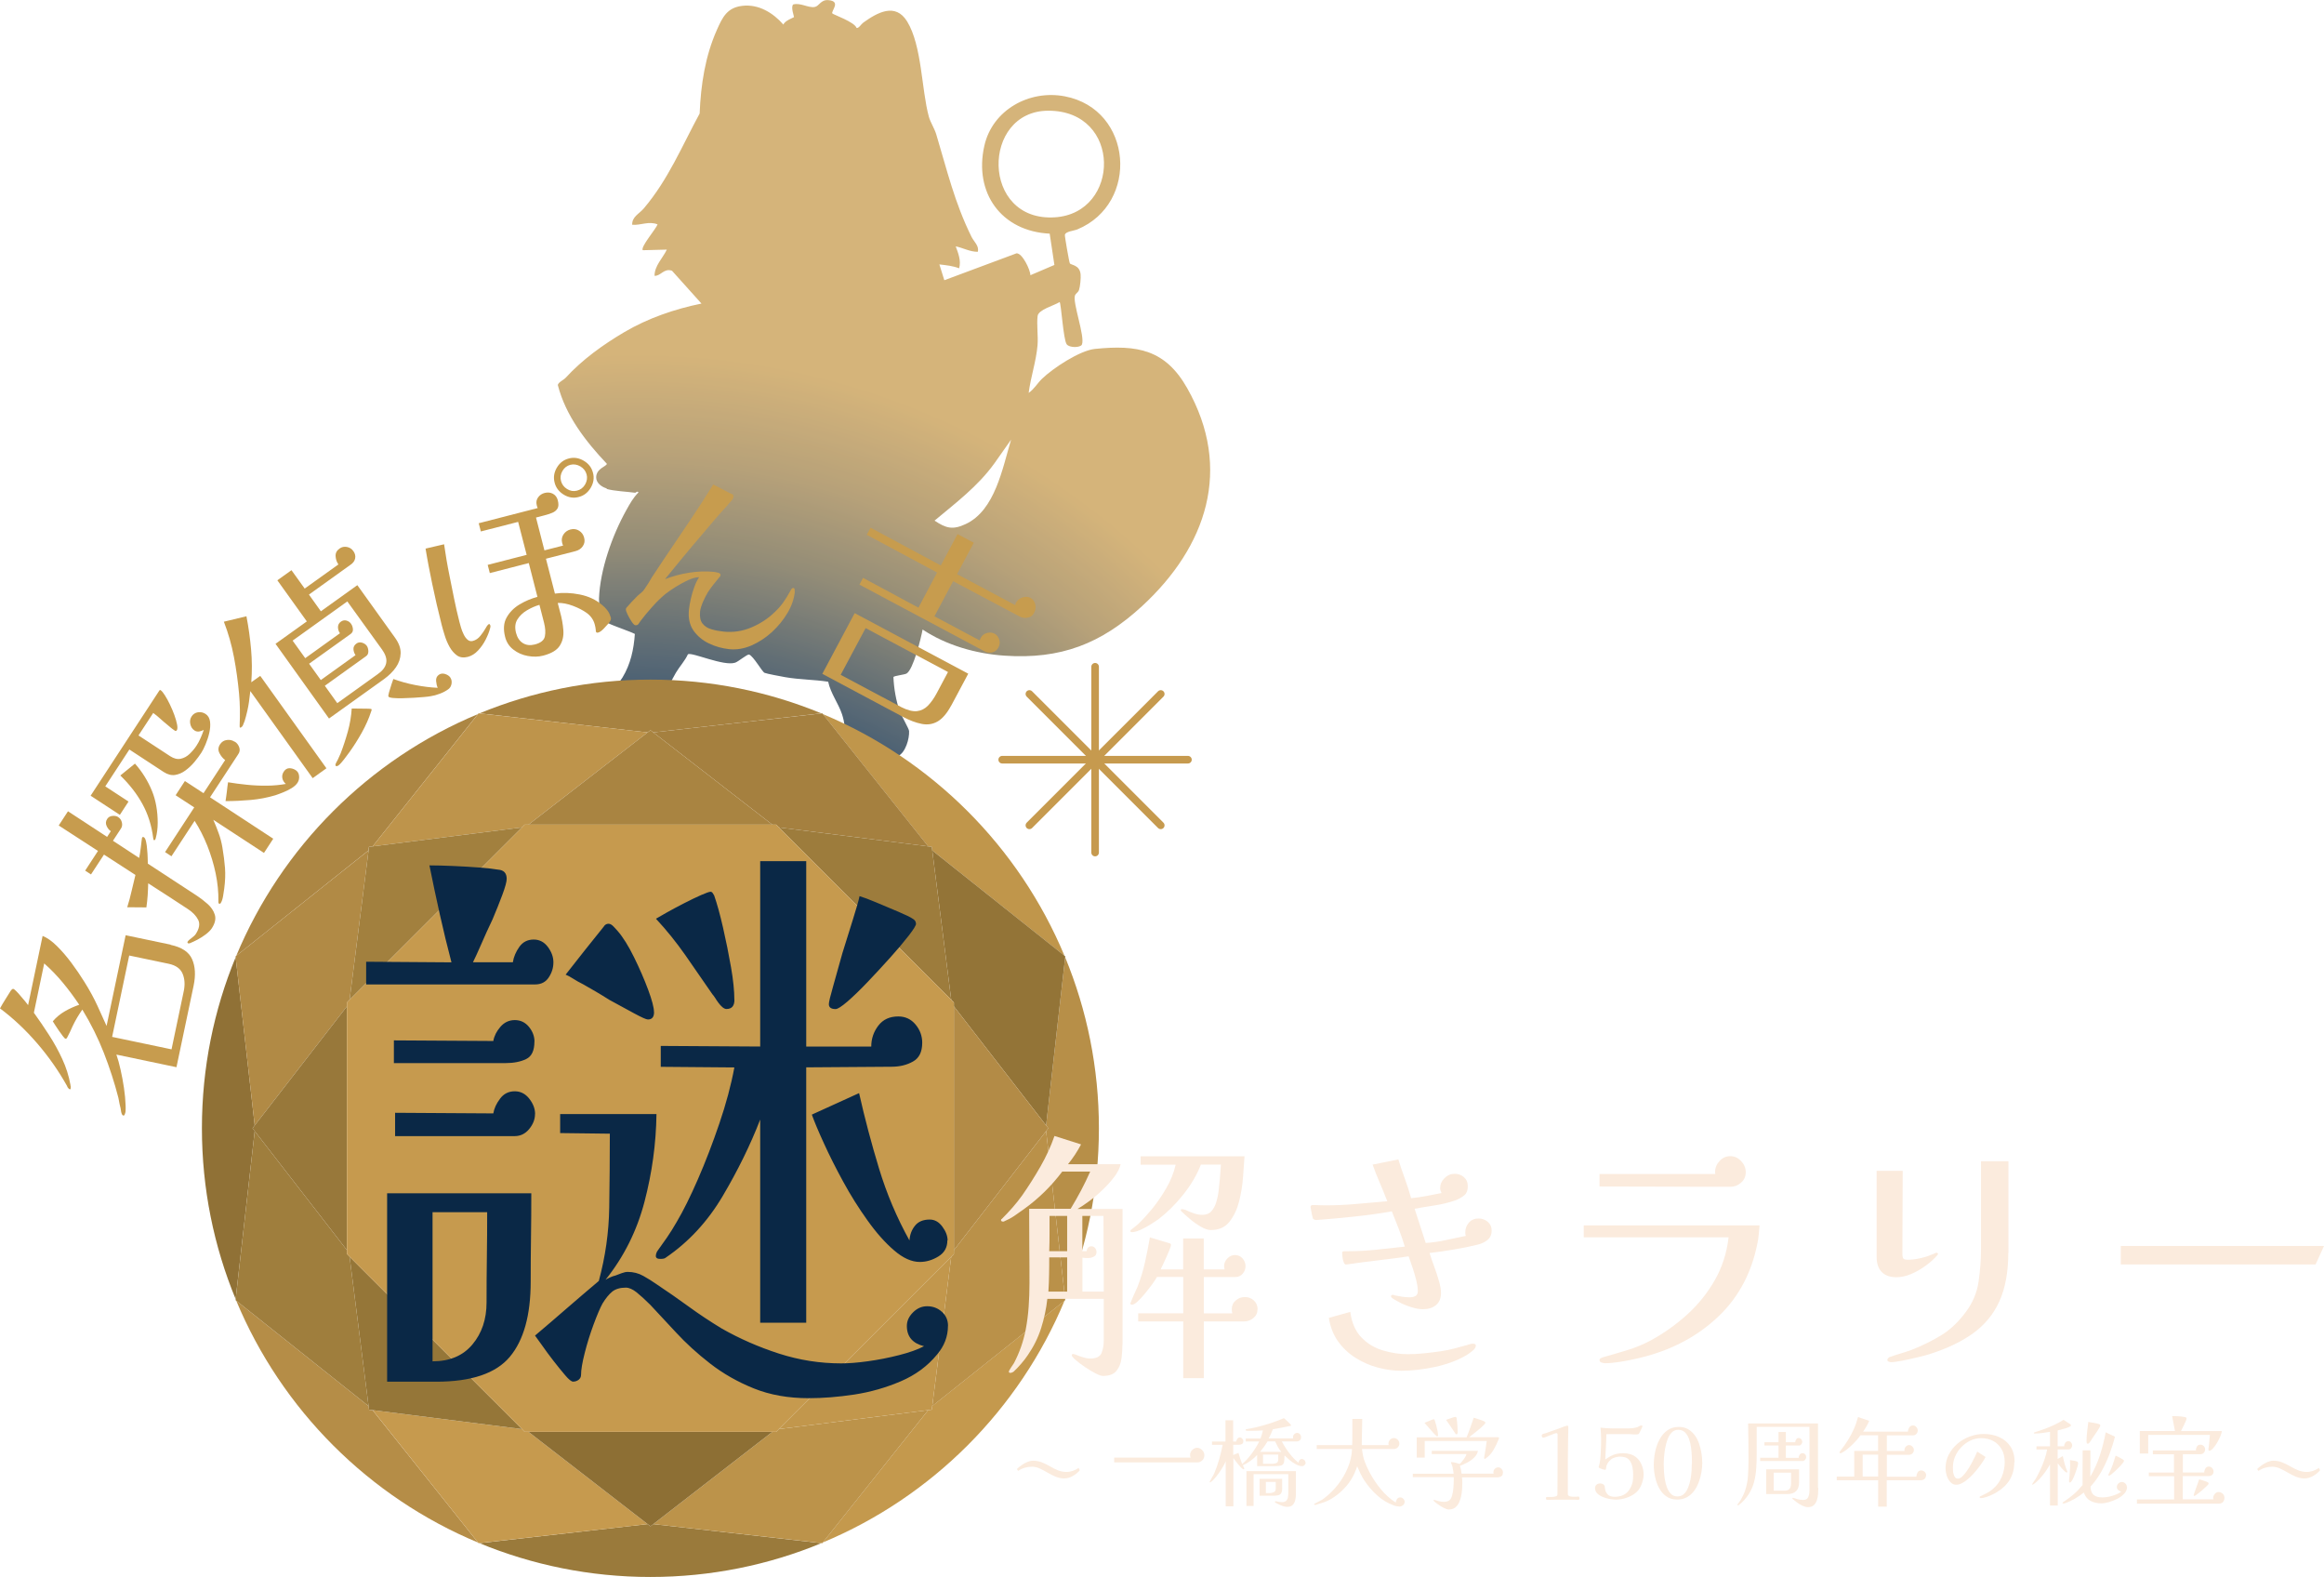 <?xml version="1.0" encoding="UTF-8"?>
<svg id="_レイヤー_2" data-name="レイヤー 2" xmlns="http://www.w3.org/2000/svg" xmlns:xlink="http://www.w3.org/1999/xlink" viewBox="0 0 305.93 207.53">
  <defs>
    <style>
      .cls-1 {
        fill: #0a2846;
      }

      .cls-2 {
        opacity: .75;
      }

      .cls-3 {
        fill: #a98441;
      }

      .cls-4 {
        fill: #bc934a;
      }

      .cls-5 {
        fill: #b78f48;
      }

      .cls-6 {
        fill: #be944b;
      }

      .cls-7 {
        fill: #a78240;
      }

      .cls-8 {
        fill: #c0964b;
      }

      .cls-9 {
        fill: #957638;
      }

      .cls-10 {
        fill: #ac8643;
      }

      .cls-11 {
        fill: #b38b46;
      }

      .cls-12 {
        fill: #9a7a3b;
      }

      .cls-13 {
        fill: #ba9149;
      }

      .cls-14 {
        fill: #c69a4e;
      }

      .cls-15 {
        fill: #98783a;
      }

      .cls-16 {
        fill: none;
        stroke: #c69a4e;
        stroke-linecap: round;
        stroke-miterlimit: 10;
      }

      .cls-17 {
        fill: #fbebdd;
      }

      .cls-18 {
        fill: #a2803e;
      }

      .cls-19 {
        fill: #b18a45;
      }

      .cls-20 {
        fill: #937437;
      }

      .cls-21 {
        fill: #b58d47;
      }

      .cls-22 {
        fill: #8d6f34;
      }

      .cls-23 {
        fill: url(#_名称未設定グラデーション_161);
      }

      .cls-24 {
        fill: #9f7e3d;
      }

      .cls-25 {
        fill: #9d7c3c;
      }

      .cls-26 {
        fill: #c2974c;
      }

      .cls-27 {
        fill: #a5803f;
      }

      .cls-28 {
        fill: #907136;
      }

      .cls-29 {
        fill: #c4994d;
      }

      .cls-30 {
        fill: #c79c4e;
      }
    </style>
    <radialGradient id="_名称未設定グラデーション_161" data-name="名称未設定グラデーション 161" cx="97.15" cy="144.03" fx="97.15" fy="242.16" r="98.13" gradientTransform="translate(6.74 -10.89) rotate(7.58)" gradientUnits="userSpaceOnUse">
      <stop offset=".77" stop-color="#092846"/>
      <stop offset=".81" stop-color="#2f3f47"/>
      <stop offset=".87" stop-color="#6f664a"/>
      <stop offset=".93" stop-color="#9f824c"/>
      <stop offset=".98" stop-color="#bc944d"/>
      <stop offset="1" stop-color="#c79b4e"/>
    </radialGradient>
  </defs>
  <g id="_レイヤー_1-2" data-name="レイヤー 1">
    <g>
      <g class="cls-2">
        <path class="cls-23" d="M79.87,64.28c-.64-.18-1.39-.7-1.39-1.45,0-1.21,1.43-1.46,1.4-1.8-2.8-2.96-5.42-6.34-6.45-10.36.05-.35.76-.66,1.03-.95,2.21-2.41,4.91-4.35,7.74-6.02,3.11-1.83,6.62-3.03,10.14-3.75l-3.88-4.32c-1.08-.37-1.46.71-2.3.67.01-1.35,1.07-2.3,1.62-3.45l-3.17.08c-.32-.43,1.75-2.8,1.95-3.4-1.15-.47-2.22.15-3.34.05-.03-1.06.9-1.42,1.52-2.14,3.24-3.83,4.99-8.13,7.36-12.5.16-3.8.72-7.53,2.28-11.03.73-1.64,1.34-2.91,3.33-3.14,2.16-.26,4.07.93,5.42,2.47.14-.5,1.32-.92,1.38-.98s-.45-1.3-.1-1.67c.96-.27,1.97.47,2.83.33.6-.1.79-.99,1.81-.9,1.74.14.31,1.45.52,1.75.11.15,2.93,1.12,3.19,1.91.27.08.6-.5.89-.71,1.82-1.3,4.21-2.68,5.77-.14,1.95,3.19,1.88,8.97,2.85,12.52.2.74.74,1.54.98,2.34,1.43,4.75,2.41,8.98,4.65,13.5.31.62,1.03,1.19.81,1.95-1.03,0-1.92-.51-2.9-.72.34.93.73,1.88.45,2.89-.83-.32-1.71-.41-2.6-.51l.65,2.08,9.5-3.54c.75-.06,1.82,2.15,1.83,2.88l3.16-1.35-.62-4.12c-6.39-.31-10-5.39-8.6-11.57,1.07-4.74,5.95-7.4,10.6-6.5,8.95,1.72,9.85,14.11,1.64,17.51-.46.19-1.57.27-1.64.72-.03.19.56,3.58.65,3.74.14.26,1.29.17,1.42,1.45.05.48-.06,1.62-.21,2.06-.11.33-.42.46-.52.69-.39.88,1.35,5.45.9,6.5-.18.42-1.67.45-2.01-.05-.44-.65-.72-5.35-.92-5.55-.68.45-2.8.99-2.9,1.84-.14,1.11.09,2.65-.01,3.85-.19,2.16-.89,4.14-1.17,6.27.7-.47,1.15-1.27,1.75-1.85,1.45-1.41,4.99-3.74,6.98-3.94,5.58-.57,9.27.08,12.15,5.18,6,10.61,2.55,20.84-5.95,28.67-5.4,4.97-10.71,7.02-18.1,6.52-3.75-.25-7.67-1.36-10.79-3.44-.21,1.13-1.22,5.27-2.11,5.79-.3.17-1.67.29-1.73.47.06,1.48.34,3.11.83,4.5.2.55,1.22,2.31,1.23,2.59.06.99-.46,2.83-1.44,3.3-1.03.49-3.66-.46-4.74-.92-2.88-1.22-1.83-2.1-2.65-4.59-.48-1.43-1.5-2.75-1.82-4.27-1.87-.29-3.77-.27-5.65-.6-.49-.09-2.46-.45-2.72-.57-.35-.16-1.44-2.17-2.04-2.41-.28-.04-1.39.92-1.83,1.07-1.49.51-5.65-1.39-6.22-1.11-.41.89-1.09,1.6-1.59,2.44-1.28,2.13-1.31,3.77-3.7,4.97-1.47.74-3.61,1.28-5.23.82-1.08-.31-.74-1.74-.34-2.52.51-.99,1.59-1.57,2.24-2.64,1.07-1.76,1.49-3.71,1.63-5.74-.7-.39-4.23-1.47-4.48-2.03-.06-.14-.25-2.32-.24-2.61.13-3.8,1.75-8.34,3.59-11.64.46-.83.92-1.66,1.6-2.33-.07-.27-.39.03-.42.03-1.11-.15-2.76-.22-3.76-.5ZM137.99,14.57c-8.83.02-8.89,14.66.88,14.03,8.65-.56,8.86-14.05-.88-14.03ZM123.03,68.52c1.52,1.02,2.4,1.24,4.09.45,3.89-1.81,4.85-7.39,5.98-11.11l-2.22,3.15c-2.16,2.99-5.06,5.17-7.86,7.51Z"/>
      </g>
      <g>
        <g>
          <g>
            <path class="cls-30" d="M22.46,124.35c1.47.31,2.42.94,2.83,1.89.42.95.48,2.11.2,3.47l-2.26,10.74-7.91-1.66c.19.53.38,1.19.55,1.98.18.79.33,1.59.45,2.41.12.82.19,1.56.21,2.21,0,.08,0,.17.01.27,0,.11,0,.21,0,.3,0,.09,0,.18-.01.27,0,.08-.02.16-.04.23-.01.05-.04.13-.08.23-.04.1-.1.13-.19.12-.11-.02-.2-.18-.27-.48-.03-.29-.1-.64-.21-1.04-.03-.2-.07-.38-.1-.53-.03-.16-.06-.26-.06-.3-.51-1.99-1.15-3.95-1.91-5.9-.76-1.94-1.7-3.84-2.83-5.69-.49.69-.92,1.42-1.28,2.18-.11.26-.23.52-.35.77-.12.25-.24.5-.37.73-.06.12-.14.17-.23.15-.06-.01-.16-.12-.32-.32-.16-.2-.33-.44-.52-.71-.18-.25-.34-.49-.5-.75-.16-.25-.26-.42-.32-.51.45-.53.98-.97,1.59-1.32.6-.35,1.23-.63,1.89-.86-.66-.99-1.37-1.95-2.13-2.87-.76-.92-1.58-1.77-2.48-2.57l-1.36,6.49c.68.94,1.34,1.92,2,2.94.66,1.02,1.24,2.07,1.74,3.16.5,1.08.86,2.21,1.07,3.37,0,.06.01.11.02.15.01.04.02.08.03.12,0,.06,0,.14-.02.25-.02.07-.05.1-.1.09-.09-.02-.17-.08-.24-.19-.05-.05-.1-.13-.14-.26-1.08-1.93-2.37-3.79-3.89-5.56-1.52-1.77-3.16-3.32-4.93-4.64.22-.39.44-.78.68-1.15.24-.38.47-.75.7-1.12.06-.1.12-.17.19-.22.05-.06.11-.09.19-.08.07.02.2.12.39.31.19.19.39.41.6.67.2.23.39.46.57.67.18.22.31.38.38.49l1.91-9.11c.6.24,1.22.68,1.87,1.32.65.64,1.29,1.38,1.91,2.21.62.83,1.19,1.67,1.72,2.52.7,1.11,1.27,2.17,1.73,3.17s.85,1.87,1.19,2.63l2.51-11.94,5.92,1.24ZM17.01,125.74l-2.25,10.72,7.82,1.64,1.61-7.66c.18-.85.13-1.62-.15-2.29-.28-.67-.89-1.11-1.83-1.31l-5.21-1.09Z"/>
            <path class="cls-30" d="M15.59,107.56c.23.15.39.39.46.7.07.31.02.59-.16.83l-1.02,1.56,3.45,2.26c.02-.1.05-.28.1-.55.04-.27.08-.55.12-.84.05-.35.08-.63.1-.87.02-.1.03-.19.04-.27,0-.08.02-.13.03-.15.06-.09.15-.1.25-.03.11.07.2.26.27.58.07.31.12.66.14,1.03.04.38.06.74.07,1.09,0,.35.01.6.02.76l6.44,4.21c.48.32.96.68,1.43,1.1.47.42.79.89.95,1.42s.03,1.12-.39,1.77c-.17.26-.44.53-.79.8-.35.27-.72.5-1.11.71-.39.2-.73.36-1.03.48-.04,0-.08,0-.12,0-.04,0-.07,0-.08,0-.09-.06-.11-.14-.05-.23.03-.05.07-.09.1-.13.04-.04.08-.08.13-.12.05-.04.09-.07.14-.11.05-.04.09-.07.14-.11.1-.09.2-.17.29-.24.09-.07.17-.16.25-.27.48-.73.59-1.36.33-1.88-.26-.52-.71-1-1.37-1.43-.87-.57-1.74-1.14-2.6-1.7-.86-.56-1.73-1.12-2.61-1.68-.01.53-.04,1.05-.07,1.58-.04.53-.09,1.06-.17,1.59l-2.52-.02c.22-.7.41-1.41.57-2.12.17-.71.34-1.42.51-2.13-.68-.45-1.38-.89-2.07-1.34-.7-.44-1.39-.89-2.07-1.34l-1.71,2.61-.77-.5,1.69-2.59c-.84-.55-1.69-1.1-2.56-1.66-.87-.56-1.74-1.12-2.61-1.69l1.22-1.87,5.15,3.37.49-.75c-.23-.15-.42-.38-.56-.7-.14-.31-.11-.62.08-.91.15-.23.38-.37.69-.4.31-.03.57.02.79.17ZM27.05,93.95c.34.22.54.56.6,1.02.06.46.02.95-.1,1.48-.12.53-.29,1.03-.49,1.51-.2.48-.39.85-.56,1.11-.25.39-.56.79-.91,1.22-.35.42-.75.79-1.18,1.11-.43.32-.89.51-1.37.59-.48.07-.98-.06-1.49-.39l-4.52-2.96-3.17,4.85,3.06,2-1.14,1.75-3.85-2.52,9.04-13.83c.05-.08.11-.1.17-.06.16.1.34.32.56.67.22.34.44.74.66,1.2.22.46.42.92.59,1.39.17.47.29.89.36,1.25.07.37.06.62-.03.76-.05.08-.12.11-.2.1-.03-.02-.06-.04-.09-.06-.03-.02-.06-.04-.07-.05-.17-.11-.33-.23-.48-.36-.15-.13-.29-.25-.44-.37-.31-.24-.6-.5-.9-.77-.29-.27-.6-.52-.93-.76l-1.94,2.96,4.17,2.73c.48.31.94.43,1.38.34.44-.09.83-.31,1.18-.64.35-.34.66-.7.91-1.09.2-.31.39-.65.54-1.01.16-.36.3-.72.41-1.06-.18.1-.38.17-.6.21-.22.03-.43-.01-.61-.13-.3-.19-.48-.48-.56-.85-.08-.37-.02-.71.17-1,.2-.31.48-.49.84-.55.36-.05.68.02.98.21ZM17.77,100.5c.47.53.9,1.1,1.27,1.7.37.6.7,1.23.97,1.9.24.58.43,1.24.56,1.97.13.73.19,1.47.19,2.2,0,.74-.09,1.42-.26,2.05,0,.04-.03.1-.08.18-.05.08-.1.1-.15.07-.06-.04-.09-.13-.1-.26-.21-1.67-.69-3.17-1.42-4.5-.73-1.33-1.7-2.58-2.91-3.75l1.91-1.55ZM30.92,97.61c.28.18.47.44.58.76.11.33.05.64-.17.94l-3.68,5.62,8.32,5.45-1.22,1.87-6.67-4.36c.26.59.5,1.19.71,1.78.22.6.38,1.22.49,1.87.16.97.28,1.87.34,2.69.06.82.03,1.72-.1,2.7-.03.25-.08.58-.15.99-.07.41-.17.72-.32.94-.06.09-.14.11-.23.05-.06-.04-.09-.12-.07-.25,0-.02.01-.03,0-.03,0,0,0-.01,0-.03.02-1.19-.1-2.4-.36-3.65-.26-1.25-.63-2.46-1.1-3.65-.48-1.19-1.03-2.28-1.67-3.27l-3.05,4.66-.84-.55,3.84-5.88-2.45-1.6,1.22-1.87,2.45,1.6,2.85-4.36c-.3-.22-.55-.52-.75-.91-.2-.39-.18-.77.08-1.16.21-.33.51-.52.89-.57.38-.05.72.02,1.03.23ZM38.92,101.35c.26.17.42.43.45.76.04.33-.03.63-.2.9-.17.26-.43.5-.79.72-.35.21-.72.4-1.11.55-.39.16-.73.28-1.02.38-1.05.31-2.13.52-3.25.62-1.12.1-2.22.15-3.31.15.03-.22.06-.43.09-.62.03-.19.05-.39.08-.6.02-.21.05-.41.07-.62.02-.21.05-.42.09-.64.78.13,1.61.24,2.49.33.88.09,1.77.13,2.65.12.88-.01,1.7-.09,2.47-.23-.24-.2-.4-.45-.46-.75-.06-.3,0-.58.18-.86.19-.3.44-.45.73-.46.29,0,.57.08.84.25Z"/>
            <path class="cls-30" d="M32.44,81.1c.28,1.44.48,2.89.61,4.34.13,1.45.14,2.9.03,4.35l1.18-.84,8.71,12.16-1.81,1.3-8.21-11.46c-.03.18-.06.46-.1.82s-.09.76-.17,1.19c-.08.43-.18.86-.3,1.31-.11.45-.23.81-.36,1.08-.05.13-.09.21-.14.26-.05.04-.1.09-.16.13-.06.04-.11.04-.14,0-.02-.03-.03-.08-.03-.17,0-.08,0-.13,0-.16.03-.69.04-1.37.03-2.06-.01-.69-.05-1.38-.11-2.06-.15-1.61-.37-3.21-.67-4.8-.3-1.59-.74-3.15-1.33-4.67l2.95-.71ZM46.5,72.5c.24.33.32.67.25,1-.07.33-.28.62-.64.85l-5.44,3.9,1.57,2.2,4.8-3.44,4.97,6.93c.51.71.75,1.39.73,2.05-.02.66-.23,1.27-.62,1.83-.39.57-.92,1.08-1.56,1.55l-7.25,5.19-7.04-9.83,4.12-2.95-3.88-5.41,1.86-1.33,1.74,2.42,4.44-3.18c-.22-.3-.34-.66-.37-1.07-.03-.41.14-.75.52-1.02.29-.21.61-.27.96-.21.36.07.64.24.84.53ZM50.34,85.55c-.77-1.07-1.54-2.14-2.31-3.2-.77-1.06-1.54-2.12-2.31-3.2l-7.2,5.16,1.66,2.31,4.57-3.28c-.16-.23-.25-.49-.26-.79,0-.3.12-.55.39-.74.23-.16.47-.21.72-.14.26.07.46.21.61.42.15.21.23.46.25.73.02.28-.11.5-.38.67l-5.39,3.86,1.54,2.15,4.57-3.28c-.16-.23-.25-.49-.27-.78-.02-.3.12-.55.4-.75.21-.15.45-.19.73-.11.27.08.48.22.62.41.13.18.2.42.21.72,0,.3-.1.52-.32.66l-5.41,3.88,1.64,2.29,5.3-3.8c.63-.43,1.01-.91,1.13-1.44s-.05-1.12-.5-1.75ZM48.91,93.36s.02.07,0,.13c-.02.06-.03.1-.05.14-.3.92-.71,1.85-1.23,2.78-.52.93-1.07,1.8-1.64,2.59-.08.11-.22.29-.41.55s-.38.51-.58.74c-.2.23-.35.39-.46.46-.04.03-.11.06-.18.08-.08.02-.14,0-.18-.06-.02-.03-.03-.08-.02-.14,0-.06.05-.17.13-.32.13-.23.25-.46.34-.69.1-.23.17-.38.21-.46.35-.91.67-1.88.95-2.89s.45-2.02.51-3.02c.09,0,.27,0,.55,0,.27,0,.56,0,.87.01.29,0,.56,0,.8.01.24.01.37.03.39.06ZM59.28,89.18c.16.23.21.5.16.81-.06.32-.2.56-.43.72-.33.24-.71.44-1.12.59-.41.16-.82.27-1.23.33-.14.03-.41.06-.81.1-.4.03-.85.07-1.35.1-.5.03-1,.05-1.5.06-.49.01-.91,0-1.25-.03-.34-.03-.54-.09-.61-.18-.04-.06-.02-.26.08-.59.09-.33.2-.68.32-1.04.12-.36.2-.59.24-.69.9.33,1.87.6,2.9.8,1.03.2,2.01.32,2.94.36-.11-.24-.18-.54-.21-.89-.03-.35.08-.62.35-.82.24-.17.52-.21.83-.11.31.1.54.25.69.46Z"/>
            <path class="cls-30" d="M64.54,82.29c.02.07.03.14.02.2s-.02.12-.04.18c-.11.45-.31.95-.58,1.49-.27.54-.61,1.02-1.01,1.45-.4.43-.85.71-1.35.84-.56.14-1.03.08-1.41-.18-.38-.27-.71-.64-.98-1.12-.27-.48-.48-.98-.64-1.5-.16-.52-.3-.98-.4-1.38-.23-.9-.45-1.81-.66-2.72-.21-.91-.41-1.83-.6-2.74-.16-.76-.31-1.53-.46-2.3-.15-.77-.28-1.54-.41-2.31l2.44-.57c.1.69.21,1.37.32,2.05.12.68.24,1.36.38,2.03.21,1.02.41,2.05.62,3.08.21,1.03.44,2.05.7,3.06.05.18.11.42.2.72.09.3.2.61.35.9.14.3.31.54.52.72.2.18.43.23.7.16.38-.1.71-.32.99-.67.28-.35.52-.69.7-1.02.18-.33.33-.5.44-.53.04,0,.07,0,.1.05.03.04.05.08.06.11ZM80.39,81.18c.05.18.04.33-.01.45-.06.12-.14.25-.26.4-.15.17-.36.4-.64.7-.28.29-.53.47-.74.52-.16.04-.26,0-.29-.13-.02-.09-.03-.16-.02-.2-.02-.13-.03-.25-.05-.36-.02-.11-.04-.23-.08-.35-.16-.63-.52-1.14-1.06-1.54-.49-.35-1.1-.67-1.82-.94-.72-.27-1.39-.4-2-.38l.3,1.16c.24.84.38,1.65.44,2.43.06.78-.1,1.46-.48,2.05-.38.59-1.1,1.01-2.16,1.29-.65.17-1.33.18-2.04.05-.72-.13-1.35-.41-1.9-.84-.55-.42-.92-.99-1.09-1.69-.25-.99-.19-1.83.2-2.53.39-.69.95-1.27,1.7-1.72.75-.45,1.53-.78,2.36-1l-1.14-4.45-5.13,1.32-.28-1.08,5.13-1.32-1.12-4.34-4.91,1.26-.28-1.08,7.77-2c-.04-.07-.06-.13-.08-.18-.01-.05-.03-.12-.05-.19-.1-.4-.04-.74.18-1.04s.51-.49.87-.58c.4-.1.76-.06,1.08.11.32.18.54.46.64.86.12.47.11.83-.04,1.08-.15.25-.38.44-.7.57-.32.13-.67.24-1.05.34l-1.08.28,1.11,4.32,2.46-.63c-.04-.07-.06-.13-.08-.18-.01-.05-.03-.12-.05-.19-.1-.4-.04-.76.18-1.1.22-.33.53-.55.92-.65.42-.11.79-.05,1.13.16.34.21.57.52.67.93.11.41.05.78-.18,1.11-.22.33-.54.54-.96.65l-3.89,1,1.18,4.59c1.04-.15,2.13-.11,3.28.12,1.15.23,2.13.69,2.95,1.39.24.19.46.42.67.69.2.27.35.56.42.87ZM71.01,79.6c-.55.16-1.1.4-1.64.72-.54.32-.96.72-1.26,1.2-.3.48-.36,1.07-.18,1.77.16.61.45,1.06.89,1.34.44.28.96.34,1.57.19.79-.2,1.24-.56,1.34-1.08.1-.51.06-1.1-.11-1.77l-.61-2.38ZM78.06,62.22c.18.68.08,1.34-.3,1.98-.38.63-.9,1.04-1.59,1.21-.68.18-1.34.07-1.96-.31-.63-.39-1.03-.91-1.2-1.58-.18-.68-.08-1.34.29-1.97.37-.63.89-1.03,1.57-1.21.68-.18,1.34-.08,1.98.3.63.37,1.04.9,1.21,1.59ZM77.22,62.44c-.12-.45-.39-.8-.82-1.06-.43-.25-.87-.32-1.32-.21-.45.12-.8.39-1.04.81-.25.43-.31.87-.19,1.32.12.45.38.8.8,1.06.42.26.86.33,1.31.21.47-.12.82-.39,1.07-.82.24-.43.31-.87.19-1.32Z"/>
            <path class="cls-30" d="M104.63,77.89c-.1.92-.41,1.85-.96,2.77-.54.92-1.23,1.76-2.05,2.52-.82.75-1.73,1.34-2.7,1.77-.98.42-1.94.58-2.88.49-.96-.1-1.87-.35-2.72-.76-.85-.41-1.53-.98-2.04-1.71-.5-.73-.7-1.65-.59-2.73.04-.43.13-.9.25-1.43.12-.53.27-1.05.46-1.56.18-.51.4-.94.64-1.29-.41,0-.9.13-1.47.39-.57.27-1.12.57-1.66.91-.54.34-.97.64-1.3.9-.53.43-1.11.99-1.73,1.68-.62.69-1.14,1.32-1.55,1.87-.09.12-.18.25-.27.39-.09.14-.23.2-.44.18-.11-.01-.27-.17-.47-.47-.2-.3-.38-.62-.54-.95-.16-.33-.24-.57-.22-.7,0-.06.03-.12.08-.19.23-.27.47-.54.71-.79.24-.25.49-.51.74-.76.14-.13.3-.27.48-.41.17-.14.32-.29.42-.45.17-.24.35-.51.52-.79.17-.28.33-.55.49-.82.33-.51.66-1.01,1-1.51.33-.5.66-.99.99-1.48,1.04-1.54,2.07-3.06,3.09-4.58,1.02-1.52,2.02-3.06,2.98-4.62l2.15,1.12c.14.07.27.12.37.17.11.04.15.16.13.36-.02.17-.13.36-.33.57-.2.21-.35.39-.46.53-.59.63-1.16,1.28-1.73,1.95-.56.67-1.12,1.33-1.68,1.98-.81.94-1.61,1.9-2.41,2.86-.8.96-1.6,1.94-2.39,2.92.97-.38,2.03-.67,3.17-.85,1.14-.18,2.23-.22,3.26-.11.09,0,.27.04.52.1.25.05.37.16.36.33,0,.07-.03.14-.08.19-.04.05-.08.1-.13.15-.26.31-.51.62-.75.93-.25.31-.48.64-.71.99-.18.28-.38.69-.62,1.21-.23.53-.36.96-.4,1.29-.07.7.03,1.24.31,1.6.28.36.67.62,1.17.76.5.15,1.04.25,1.61.31,1.27.13,2.5-.05,3.69-.56,1.18-.5,2.22-1.19,3.11-2.07.39-.37.75-.78,1.07-1.23.32-.45.6-.91.85-1.37.05-.09.11-.2.19-.33.08-.13.17-.19.29-.18.09,0,.15.08.16.23.01.14.02.24.01.3Z"/>
            <path class="cls-30" d="M125.22,92.84c-.55,1.03-1.15,1.73-1.78,2.1-.64.37-1.34.48-2.1.33-.77-.15-1.61-.46-2.52-.95l-10.57-5.64,4.26-7.99,14.95,7.97-2.23,4.18ZM124.79,88.44l-10.84-5.78-3.28,6.15,7.99,4.26c.81.41,1.5.58,2.06.52.56-.07,1.05-.32,1.46-.75.41-.43.79-.97,1.13-1.61l1.48-2.78ZM136.13,80.66c-.19.36-.48.57-.86.63s-.71.02-.99-.13l-8.81-4.67-2.46,4.62,5.95,3.17s.05-.1.07-.17c.02-.06.04-.11.06-.14.19-.36.48-.58.85-.67.37-.09.7-.05.98.09.28.15.48.4.61.75.13.35.09.72-.11,1.09-.18.34-.45.55-.81.63-.36.07-.66.04-.93-.1l-16.54-8.82.47-.89,7.29,3.92,2.46-4.62-9.26-4.97.5-.93,9.25,4.97,2.2-4.13,2.14,1.14-2.2,4.13,7.67,4.09c0-.12.02-.22.06-.29.2-.38.5-.62.89-.74.39-.12.74-.1,1.05.07.29.16.5.43.61.81.11.38.07.77-.14,1.14Z"/>
          </g>
          <g>
            <path class="cls-10" d="M48.58,111.45l.47-.06,13.86-17.41c-14.35,5.98-25.82,17.46-31.81,31.81l17.41-13.87.06-.47Z"/>
            <path class="cls-28" d="M33.24,148.48l.29-.38-2.51-22.12c-2.86,6.93-4.44,14.53-4.44,22.5s1.58,15.56,4.44,22.49l2.51-22.12-.29-.38Z"/>
            <path class="cls-5" d="M138,148.48l-.29.38,2.51,22.13c2.86-6.93,4.44-14.53,4.44-22.5s-1.58-15.56-4.44-22.5l-2.51,22.12.29.38Z"/>
            <path class="cls-29" d="M122.66,185.52l-.47.06-13.88,17.42c14.36-5.98,25.85-17.47,31.83-31.83l-17.42,13.87-.06.47Z"/>
            <path class="cls-12" d="M85.62,200.87l-.38-.29-22.13,2.51c6.94,2.86,14.54,4.45,22.51,4.45s15.57-1.58,22.51-4.45l-22.13-2.51-.38.29Z"/>
            <path class="cls-21" d="M48.58,185.52l-.06-.47-17.42-13.87c5.98,14.36,17.47,25.85,31.83,31.83l-13.88-17.42-.47-.06Z"/>
            <path class="cls-7" d="M85.62,96.1l.38.29,22.11-2.51c-6.93-2.86-14.52-4.44-22.49-4.44s-15.55,1.58-22.49,4.44l22.11,2.51.38-.29Z"/>
            <path class="cls-8" d="M122.66,111.45l.06.47,17.41,13.87c-5.98-14.35-17.46-25.82-31.81-31.81l13.86,17.41.47.06Z"/>
            <polygon class="cls-13" points="140.22 170.99 137.71 148.86 125.57 164.53 125.57 165.03 125.22 165.39 122.72 185.05 140.14 171.18 140.23 171.11 140.22 170.99"/>
            <polygon class="cls-4" points="102.52 188.08 102.17 188.44 101.67 188.44 86 200.58 108.13 203.08 108.24 203.1 108.31 203.01 122.19 185.58 102.52 188.08"/>
            <polygon class="cls-14" points="69.57 188.44 69.07 188.44 68.72 188.08 49.05 185.58 62.93 203.01 63 203.1 63.11 203.08 85.25 200.58 69.57 188.44"/>
            <polygon class="cls-27" points="101.67 108.53 102.17 108.53 102.52 108.89 122.19 111.39 108.33 93.98 108.24 93.87 108.11 93.89 86 96.39 101.67 108.53"/>
            <polygon class="cls-24" points="46.02 165.39 45.67 165.03 45.67 164.53 33.53 148.86 31.02 170.99 31.01 171.11 31.1 171.18 48.52 185.05 46.02 165.39"/>
            <polygon class="cls-20" points="125.22 131.58 125.57 131.94 125.57 132.44 137.71 148.11 140.22 125.99 140.23 125.86 140.13 125.78 122.72 111.92 125.22 131.58"/>
            <polygon class="cls-6" points="68.72 108.89 69.07 108.53 69.57 108.53 85.25 96.39 63.14 93.89 63 93.87 62.92 93.98 49.05 111.39 68.72 108.89"/>
            <polygon class="cls-19" points="45.67 132.44 45.67 131.94 46.02 131.58 48.52 111.92 31.11 125.78 31.01 125.86 31.02 125.99 33.53 148.11 45.67 132.44"/>
            <polygon class="cls-11" points="137.71 148.11 125.57 132.44 125.57 164.53 137.71 148.86 138 148.48 137.71 148.11"/>
            <polygon class="cls-26" points="122.19 185.58 122.66 185.52 122.72 185.05 125.22 165.39 102.52 188.08 122.19 185.58"/>
            <polygon class="cls-15" points="33.53 148.11 33.24 148.48 33.53 148.86 45.67 164.53 45.67 132.44 33.53 148.11"/>
            <polygon class="cls-9" points="48.52 185.05 48.58 185.52 49.05 185.58 68.72 188.08 46.02 165.39 48.52 185.05"/>
            <polygon class="cls-3" points="86 96.39 85.62 96.1 85.25 96.39 69.57 108.53 101.67 108.53 86 96.39"/>
            <polygon class="cls-25" points="122.72 111.92 122.66 111.45 122.19 111.39 102.52 108.89 125.22 131.58 122.72 111.92"/>
            <polygon class="cls-18" points="49.05 111.39 48.58 111.45 48.52 111.92 46.02 131.58 68.72 108.89 49.05 111.39"/>
            <polygon class="cls-22" points="85.25 200.58 85.62 200.87 86 200.58 101.67 188.44 69.57 188.44 85.25 200.58"/>
            <polygon class="cls-14" points="125.57 131.94 125.22 131.58 102.52 108.89 102.17 108.53 101.67 108.53 69.57 108.53 69.07 108.53 68.72 108.89 46.02 131.58 45.67 131.94 45.67 132.44 45.67 164.53 45.67 165.03 46.02 165.39 68.72 188.08 69.07 188.44 69.57 188.44 101.67 188.44 102.17 188.44 102.52 188.08 125.22 165.39 125.57 165.03 125.57 164.53 125.57 132.44 125.57 131.94"/>
          </g>
          <g>
            <path class="cls-17" d="M147.76,176.87c0,.6-.04,1.22-.12,1.87-.08.65-.3,1.21-.66,1.66-.36.45-.95.68-1.79.68-.21,0-.54-.11-.98-.34-.44-.23-.9-.5-1.37-.82-.48-.32-.89-.63-1.23-.93-.35-.3-.52-.51-.52-.62s.06-.18.18-.18c.05,0,.12.02.21.05s.18.07.25.09c.24.1.52.2.86.3.33.11.65.16.96.16.76,0,1.24-.24,1.45-.71.2-.48.3-1.04.3-1.68v-5.46h-7.43c-.14,1.31-.42,2.59-.82,3.86-.4,1.26-.99,2.44-1.75,3.54-.24.36-.52.73-.86,1.12-.33.39-.67.74-1,1.05-.02.02-.05.04-.07.05-.02.01-.06.03-.11.05-.1.05-.18.07-.25.07-.14,0-.21-.06-.21-.18,0-.05.1-.23.3-.54.2-.31.33-.5.38-.57.36-.69.67-1.4.93-2.14.26-.74.46-1.49.61-2.25.19-1,.32-2,.39-3.02.07-1.01.11-2.03.11-3.05,0-1.48,0-2.95-.02-4.41-.01-1.46-.02-2.92-.02-4.37v-1.07h5.46c.48-.79.93-1.58,1.36-2.39.43-.81.83-1.64,1.21-2.5h-3.68c-1.43,1.9-3.11,3.55-5.03,4.93-.21.14-.43.29-.64.45-.21.15-.43.3-.64.45-.43.29-.87.52-1.32.71-.02.02-.07.04-.14.04-.19,0-.29-.07-.29-.21,0-.07.04-.12.11-.14.48-.48.94-.97,1.39-1.48s.88-1.05,1.29-1.62c.83-1.19,1.63-2.45,2.39-3.77.76-1.32,1.38-2.67,1.86-4.05l3.5,1.11c-.24.45-.5.9-.79,1.34s-.6.86-.93,1.27h6.93c-.12.52-.39,1.07-.82,1.64-.43.57-.93,1.14-1.52,1.7-.58.56-1.17,1.06-1.77,1.5-.6.44-1.12.79-1.57,1.05h5.93v17.78ZM140.48,169.98v-4.5h-2.36c0,.76,0,1.52-.02,2.27-.01.75-.04,1.49-.09,2.23h2.46ZM140.48,164.66v-4.64h-2.32v2.34c0,.77-.01,1.54-.04,2.3h2.36ZM145.3,169.98c0-1.64,0-3.3-.02-4.96-.01-1.67-.02-3.33-.02-5h-2.78v4.64h.57c0-.14.05-.29.16-.43.11-.14.26-.21.45-.21.21,0,.38.08.5.23.12.15.18.33.18.52,0,.24-.07.41-.21.52-.14.11-.31.19-.5.23-.1.02-.2.04-.3.04h-.34c-.1,0-.19,0-.27-.02-.08-.01-.16-.02-.23-.02v4.46h2.82ZM163.83,152.16c-.05.74-.11,1.66-.2,2.77-.08,1.11-.26,2.17-.52,3.2-.26,1.02-.68,1.9-1.25,2.64-.57.74-1.39,1.11-2.46,1.11-.38,0-.83-.15-1.34-.45-.51-.3-1-.64-1.46-1.04-.46-.39-.83-.72-1.09-.98-.05-.05-.07-.09-.07-.14,0-.09.05-.14.14-.14.12,0,.29.04.5.11.29.14.63.29,1.04.43.4.14.79.21,1.14.21.52,0,.93-.16,1.21-.48s.5-.72.64-1.2c.14-.48.24-.92.29-1.32.14-1.17.25-2.37.32-3.61h-2.64c-.52,1.36-1.3,2.67-2.32,3.95s-2.11,2.35-3.25,3.23c-.24.17-.57.39-1,.66-.43.27-.88.52-1.34.73-.46.21-.85.32-1.16.32-.14,0-.21-.05-.21-.14s.05-.17.14-.21c.21-.17.42-.33.61-.48.19-.15.38-.33.57-.52.26-.26.53-.55.8-.86.27-.31.53-.61.77-.89.67-.83,1.29-1.74,1.86-2.73s.98-2.01,1.21-3.05h-4.61v-1.11h13.67ZM165.54,172.3c0,.48-.18.86-.54,1.16-.36.3-.77.45-1.25.45h-5.28v7.46h-2.71v-7.46h-5.93v-1.07h5.93v-4.78h-3.46c-.1.19-.29.48-.57.88-.29.39-.6.8-.95,1.23-.35.43-.68.79-1,1.09-.32.3-.58.45-.77.45-.14,0-.21-.06-.21-.18,0-.02.05-.14.14-.36.09-.21.19-.44.29-.68.12-.26.23-.51.34-.75.11-.24.17-.39.2-.46.4-1.05.73-2.11.96-3.18.24-1.07.45-2.15.64-3.25l2.64.79c.1.05.14.11.14.18,0,.14-.1.44-.29.89-.19.45-.39.91-.61,1.37s-.37.79-.46.98h2.96v-4.07h2.71v4.07h2.75c-.02-.07-.04-.14-.05-.21-.01-.07-.02-.14-.02-.21,0-.38.14-.72.43-1.02.29-.3.62-.45,1-.45.4,0,.74.15,1,.45.26.3.39.64.39,1.02,0,.36-.12.68-.37.98-.25.3-.58.45-.98.45h-4.14v4.78h3.75c-.02-.1-.04-.18-.05-.27-.01-.08-.02-.17-.02-.27,0-.48.17-.86.52-1.16.35-.3.74-.45,1.2-.45.48,0,.88.16,1.2.46.32.31.48.69.48,1.14Z"/>
            <path class="cls-17" d="M196.36,161.94c0,.55-.19.96-.55,1.25s-.79.49-1.27.61c-.97.24-2.02.45-3.14.64-1.12.19-2.19.35-3.21.46.14.48.33,1.04.57,1.68.24.64.45,1.29.64,1.93.19.64.29,1.19.29,1.64,0,.71-.22,1.25-.66,1.61-.44.36-1.01.54-1.7.54-.48,0-1.01-.09-1.61-.29-.6-.19-1.11-.4-1.54-.64-.1-.05-.3-.16-.61-.34-.31-.18-.46-.31-.46-.41,0-.14.07-.21.21-.21.1,0,.19.02.29.07.33.07.66.13.98.18.32.05.65.07.98.07.29,0,.54-.05.75-.16.21-.11.32-.33.32-.66,0-.38-.07-.86-.21-1.43s-.31-1.14-.5-1.71c-.19-.57-.36-1.05-.5-1.43-1.26.19-2.58.36-3.95.52-1.37.16-2.7.33-3.98.52-.05,0-.1,0-.16.02-.06.01-.11.02-.16.02-.12,0-.22-.11-.3-.32-.08-.21-.14-.45-.16-.7s-.04-.42-.04-.52c0-.14.09-.21.27-.21h.41c1.26,0,2.53-.07,3.8-.2s2.53-.27,3.77-.41c-.24-.79-.51-1.56-.8-2.34-.3-.77-.6-1.54-.91-2.3-1.62.29-3.33.52-5.14.71-1.81.19-3.4.33-4.78.43-.19,0-.35-.06-.46-.18-.02-.05-.06-.18-.11-.41-.05-.23-.1-.46-.14-.7-.05-.24-.07-.38-.07-.43,0-.17.1-.25.29-.25.26,0,.53,0,.8.02.27.01.54.02.8.02,1.38,0,2.76-.06,4.12-.18,1.37-.12,2.73-.24,4.09-.36-.31-.81-.64-1.61-.98-2.41-.35-.8-.66-1.6-.95-2.41l3.39-.68c.26.86.55,1.71.86,2.55.31.85.58,1.7.82,2.55.69-.07,1.36-.17,2.02-.29.65-.12,1.32-.25,1.98-.39-.12-.24-.18-.45-.18-.64,0-.5.19-.94.57-1.32.38-.38.82-.57,1.32-.57s.89.14,1.23.43.52.69.52,1.21-.14.91-.43,1.16c-.29.25-.66.47-1.11.66-.88.31-1.79.54-2.71.68-.93.14-1.85.3-2.75.46l1.46,4.5c.83-.05,1.72-.17,2.66-.38.94-.2,1.82-.39,2.62-.55-.05-.09-.07-.25-.07-.46,0-.5.16-.93.48-1.29.32-.36.74-.54,1.27-.54.45,0,.85.14,1.2.43.34.29.52.67.52,1.14ZM194.28,177.08c0,.24-.16.48-.48.73-.32.25-.58.43-.77.55-1.19.69-2.57,1.2-4.14,1.54-1.57.33-3.05.5-4.43.5-1,0-2.02-.14-3.05-.41-1.04-.27-2.01-.7-2.93-1.27s-1.69-1.29-2.32-2.16c-.63-.87-1.04-1.91-1.23-3.12l2.82-.79c.19,1.43.68,2.55,1.46,3.36s1.73,1.38,2.82,1.71c1.1.33,2.19.5,3.29.5.69,0,1.42-.04,2.2-.12.77-.08,1.49-.17,2.16-.27.62-.09,1.21-.21,1.77-.36.56-.14,1.12-.3,1.7-.46.12-.05.25-.09.39-.12.14-.04.27-.05.39-.05.07,0,.15.02.23.05.08.04.12.1.12.2Z"/>
            <path class="cls-17" d="M231.63,161.26c-.05.43-.09.86-.12,1.29-.04.43-.1.84-.2,1.25-.76,3.69-2.37,6.75-4.82,9.18-2.45,2.43-5.45,4.19-9,5.28-.52.17-1.17.34-1.95.52-.77.18-1.54.33-2.3.45-.76.12-1.42.18-1.96.18-.12,0-.27-.03-.45-.09-.18-.06-.27-.17-.27-.34,0-.1.05-.17.16-.23.11-.06.2-.1.27-.12,1.09-.31,2.18-.62,3.25-.95s2.11-.76,3.11-1.3c1.74-.95,3.33-2.09,4.78-3.41,1.45-1.32,2.66-2.83,3.62-4.52.96-1.69,1.56-3.56,1.8-5.61h-19.07v-1.57h23.14ZM229.81,154.27c0,.55-.2,1.01-.61,1.37-.41.37-.88.55-1.43.55-2.88,0-5.75,0-8.61-.02-2.86-.01-5.72-.02-8.6-.02v-1.64h15.25s-.04-.13-.04-.25c0-.55.2-1.04.59-1.46.39-.43.86-.64,1.41-.64s1.02.21,1.43.64c.4.43.61.92.61,1.46Z"/>
            <path class="cls-17" d="M255.12,164.98c0,.07-.02.13-.07.18-.4.48-.91.94-1.52,1.39-.61.45-1.25.82-1.93,1.11s-1.33.43-1.95.43c-.86,0-1.51-.23-1.95-.7-.44-.46-.66-1.11-.66-1.95v-11.35h3.43l-.04,10.85c0,.38.05.62.14.71.09.1.33.14.71.14.31,0,.68-.04,1.11-.12.43-.08.8-.17,1.11-.27.19-.05.34-.1.46-.16.12-.06.26-.11.43-.16.12-.05.23-.09.32-.14.09-.05.15-.07.18-.07.14,0,.21.04.21.11ZM264.37,164.87c0,2.52-.39,4.64-1.16,6.36s-1.93,3.12-3.46,4.23-3.47,2.03-5.8,2.77c-.31.1-.8.23-1.48.39-.68.17-1.36.31-2.04.45-.68.13-1.17.2-1.48.2-.09,0-.2-.02-.32-.07s-.18-.12-.18-.21.04-.18.11-.25.13-.12.18-.14c.48-.17.97-.33,1.48-.48.51-.15.99-.31,1.45-.48,1.45-.57,2.77-1.23,3.95-1.96,1.18-.74,2.24-1.76,3.2-3.07.88-1.19,1.43-2.5,1.64-3.95.21-1.44.32-2.87.32-4.3v-11.53h3.61v12.07Z"/>
            <path class="cls-17" d="M305.93,163.98l-1.11,2.43h-25.64v-2.43h26.74Z"/>
          </g>
          <g>
            <path class="cls-17" d="M142.14,193.5c-.24.29-.55.54-.92.75s-.74.32-1.13.32-.76-.08-1.13-.23-.72-.33-1.07-.54c-.35-.21-.69-.38-1.03-.54s-.68-.23-1.01-.23c-.67,0-1.28.18-1.82.55l-.17-.24c.16-.17.36-.33.6-.5.24-.17.49-.31.76-.43.27-.11.52-.17.75-.17.43,0,.82.07,1.19.22s.72.32,1.06.52c.34.2.69.38,1.04.52s.73.22,1.12.22c.29,0,.57-.05.84-.14.28-.1.53-.23.77-.39l.14.29Z"/>
            <path class="cls-17" d="M158.54,191.52c0,.27-.09.5-.27.67-.18.18-.39.27-.62.27h-10.98v-.63h10.06c-.04-.11-.07-.22-.07-.33,0-.28.1-.51.3-.69.2-.18.41-.27.64-.27s.44.1.64.29c.2.19.3.42.3.69Z"/>
            <path class="cls-17" d="M171.89,192.46c0,.11-.04.22-.14.33-.09.1-.2.16-.33.16-.27,0-.55-.08-.84-.24-.29-.16-.57-.35-.83-.57-.26-.22-.48-.42-.66-.6,0,.38-.02.68-.06.88s-.15.34-.32.42c-.18.07-.47.11-.88.11h-2.34v-1.47c-.28.29-.57.55-.87.77s-.64.42-1.01.59c.02.04.05.11.11.24.06.12.08.19.08.21,0,.05-.03.08-.08.08-.08,0-.19-.07-.32-.2-.14-.14-.27-.29-.41-.46-.13-.16-.25-.31-.37-.47-.11-.16-.2-.27-.26-.35v6.34h-1.01v-5.71s0-.07,0-.1c0-.03,0-.06,0-.1-.08.19-.19.42-.35.69s-.32.53-.51.8c-.19.27-.38.51-.57.73s-.37.4-.54.52c-.02.02-.04.03-.08.03-.04,0-.07-.02-.07-.05,0,0,.03-.07.09-.17.02-.04.04-.1.08-.16.04-.06.07-.12.1-.18.07-.13.14-.26.21-.37.07-.12.11-.19.12-.23.26-.61.48-1.23.66-1.87.18-.64.33-1.27.46-1.91h-1.4v-.43h1.77v-2.8h1.01v2.8h.41c0-.12.05-.24.14-.36s.19-.18.33-.18c.12,0,.23.05.32.15.09.1.14.21.14.33,0,.17-.05.3-.16.37-.11.07-.25.11-.41.11h-.76v1.35c.11-.04.23-.09.34-.14.11-.05.23-.09.35-.14.07.25.15.5.23.75.08.24.17.48.26.72.44-.38.86-.84,1.26-1.38.4-.55.73-1.08.98-1.59h-1.77v-.39h1.94c.07-.17.13-.35.18-.53.05-.18.1-.36.14-.54-.32.03-.65.04-.98.05-.33,0-.66.01-1,.01-.04,0-.09,0-.18-.02s-.12-.04-.12-.08c0-.08.04-.12.1-.12.23-.04.45-.08.67-.12.22-.04.44-.09.65-.14.62-.15,1.23-.32,1.84-.52.61-.2,1.2-.42,1.79-.67.04.04.12.1.21.18.1.09.21.19.31.29.11.11.21.21.29.29.08.09.12.14.12.17,0,.04-.02.07-.07.09-.02,0-.04.01-.07.01-.02,0-.04.01-.06.01-.36.08-.72.15-1.09.22-.37.07-.73.14-1.1.2-.17.44-.35.84-.55,1.2h3.22s-.02-.05-.02-.08,0-.05,0-.08c0-.15.05-.28.16-.39s.24-.17.39-.17.27.06.37.18c.1.12.14.25.14.39,0,.17-.05.3-.16.4-.11.1-.24.15-.42.15h-1.95c.16.31.35.65.59,1,.24.35.49.69.77,1.01.27.32.55.58.84.79,0-.11.05-.22.12-.33.07-.1.18-.16.31-.16.12,0,.23.05.33.14s.14.2.14.32ZM170.59,196.67c0,.25-.03.51-.09.76-.06.25-.17.46-.33.63-.16.17-.4.25-.73.25-.15,0-.32-.03-.52-.09-.2-.06-.4-.14-.58-.23s-.34-.17-.46-.24c-.04-.03-.06-.06-.06-.09,0-.06.03-.09.1-.09h.04c.14.04.28.06.41.09.13.02.27.03.41.03.23,0,.41-.06.53-.18.12-.12.2-.27.23-.45.03-.18.05-.37.05-.56v-2.49h-4.57v4.18h-.94v-4.58h6.51v3.08ZM168.79,195.81c0,.33-.05.57-.15.72-.1.15-.25.24-.45.27-.2.04-.44.05-.73.05h-1.65v-2.23h2.97v1.18ZM168.66,191.06c-.16-.17-.31-.39-.45-.65-.14-.26-.26-.5-.36-.72h-.98c-.15.24-.31.48-.47.71-.17.23-.34.45-.52.67h2.79ZM168.26,191.43h-2v1.22h1.18c.21,0,.4-.03.57-.1s.26-.23.26-.49v-.63ZM167.94,195.03h-1.3v1.47h.47c.22,0,.41-.04.58-.12.17-.08.25-.25.25-.51v-.84Z"/>
            <path class="cls-17" d="M184.9,197.67c0,.17-.07.32-.22.43-.14.11-.3.17-.48.17-.08,0-.2-.02-.36-.05-.16-.03-.28-.06-.36-.1-.79-.28-1.53-.72-2.19-1.32-.67-.6-1.24-1.27-1.72-2.01-.18-.28-.35-.58-.5-.9s-.28-.63-.41-.92c-.1.31-.23.63-.37.95-.14.32-.31.62-.49.9-.32.49-.7.94-1.13,1.35-.43.41-.9.77-1.39,1.07-.3.18-.6.33-.92.44-.32.11-.65.22-.99.31-.02,0-.04.02-.07.03l-.08.03s-.04,0-.07,0c-.03,0-.05,0-.07,0-.06,0-.09-.03-.09-.09,0-.03.02-.05.07-.07.11-.06.21-.12.31-.16s.21-.1.3-.16c.1-.05.2-.11.3-.16s.2-.12.29-.19c.7-.52,1.32-1.14,1.87-1.84.55-.7.98-1.46,1.31-2.26.33-.8.51-1.61.54-2.42h-4.65v-.52h4.67c.02-.51.02-1.06.02-1.66,0-.6,0-1.2,0-1.78h1.3c0,.17,0,.39-.01.68s-.01.6-.02.94c0,.34-.01.67-.02,1,0,.32-.01.6-.01.82h3.54c-.02-.05-.03-.11-.03-.18,0-.2.07-.37.21-.52s.31-.22.51-.22.37.07.51.22.21.32.21.51-.08.37-.23.51c-.15.14-.33.21-.53.2h-4.16c.07.65.19,1.22.37,1.68.18.47.39.95.65,1.43.41.77.9,1.5,1.47,2.19.57.69,1.22,1.27,1.95,1.75.02-.17.07-.32.17-.46.1-.14.24-.22.43-.22.15,0,.28.06.4.18.12.12.18.26.18.41Z"/>
            <path class="cls-17" d="M197.84,193.81c0,.23-.07.39-.22.48-.15.09-.33.14-.54.14h-4.63c.02.13.03.26.04.39s.01.25.01.37c0,.24-.01.51-.03.81-.02.31-.07.61-.13.92-.07.31-.16.6-.29.86-.13.27-.3.48-.52.64-.21.16-.48.24-.8.24-.17,0-.39-.07-.65-.2s-.5-.28-.74-.45c-.24-.17-.42-.31-.55-.43,0-.02-.03-.04-.05-.07-.03-.03-.04-.05-.04-.07,0-.04.03-.05.08-.05.03,0,.07,0,.12.03.19.06.39.12.58.16.2.05.39.07.58.07.31,0,.56-.07.73-.2.17-.13.29-.35.37-.65.08-.3.13-.61.16-.93.03-.32.04-.64.05-.96,0-.09,0-.18,0-.28,0-.1,0-.18,0-.23h-5.39v-.45h5.37c0-.11-.01-.23-.04-.35-.03-.12-.05-.23-.07-.35,0-.11-.03-.22-.07-.33-.04-.11-.08-.22-.12-.32,0,0-.01-.02-.01-.03s0-.02-.01-.03c-.02-.03-.03-.06-.03-.07,0-.03.02-.05.05-.05.17,0,.35.03.56.08.21.06.39.11.55.16.1-.09.21-.21.33-.36.13-.15.24-.31.35-.48.11-.17.18-.33.2-.46h-4.56v-.42h6.08c-.06.32-.23.62-.5.88-.27.27-.58.49-.93.67-.35.18-.66.32-.95.42.05.13.1.3.14.51s.07.38.08.52h4.22c-.02-.05-.03-.11-.03-.17,0-.17.06-.33.18-.46s.28-.2.46-.2c.17,0,.32.07.44.21.12.14.18.29.18.46ZM197.33,189.26s-.01.09-.04.14c-.17.45-.4.92-.67,1.39-.27.48-.61.85-1.02,1.13,0,0-.02.02-.03.03,0,0-.02.02-.04.03-.02,0-.05.01-.09.01s-.07-.03-.07-.09c0-.05,0-.09.01-.12.06-.36.12-.71.18-1.07s.11-.71.15-1.07h-8.16v2.19h-1.05v-2.67h6.56c.17-.42.34-.84.49-1.28.15-.43.3-.87.45-1.3.12.03.24.07.36.11.12.04.24.08.36.12.12.04.24.08.36.12.12.05.22.09.32.14.04.02.07.04.09.07.03.03.05.07.05.09,0,.05-.06.14-.18.27-.12.13-.28.28-.46.44-.18.16-.38.32-.58.48s-.39.31-.56.44c-.17.13-.29.23-.37.29h3.85c.05,0,.08.03.08.09ZM189.32,188.88c0,.09-.05.13-.16.13-.03,0-.07-.01-.09-.04,0-.02-.02-.03-.03-.05s-.03-.02-.05-.03c-.04-.03-.07-.07-.1-.1-.03-.03-.06-.06-.1-.1-.21-.24-.42-.48-.64-.72-.22-.24-.43-.48-.63-.72.04-.02.13-.05.25-.1.12-.05.25-.11.39-.16.14-.06.26-.11.37-.15.11-.04.18-.07.2-.07.04,0,.07.02.09.07.02,0,.03.02.03.04,0,.02.01.04.02.05.05.14.11.34.18.59.07.25.13.51.18.76.05.25.07.45.07.6ZM191.88,188.55s-.01.09-.03.14c-.02.05-.06.08-.12.08-.05,0-.1-.03-.14-.09-.02-.03-.04-.05-.05-.09-.02-.03-.04-.05-.05-.07-.18-.28-.37-.56-.56-.84-.19-.28-.38-.55-.57-.82.05-.02.14-.05.26-.09.12-.04.24-.09.37-.13s.25-.08.36-.12c.11-.03.18-.05.22-.05.1,0,.17.06.18.18.04.29.08.6.1.95s.04.66.04.95Z"/>
            <path class="cls-17" d="M207.93,197.18c0,.14-.07.21-.2.21-.06,0-.13,0-.2-.01s-.14-.01-.21-.01c-.08,0-.16,0-.24,0-.08,0-.17,0-.26,0-.19,0-.39-.01-.58,0-.2,0-.39,0-.58,0h-.77c-.25,0-.51,0-.77.01-.06,0-.14.01-.23.01h-.22c-.1,0-.16-.07-.16-.2,0-.04,0-.08.02-.12.01-.04.05-.06.1-.06s.1,0,.15,0,.1,0,.15,0c.09,0,.22,0,.39,0,.17,0,.33-.03.48-.08s.22-.13.22-.26c0-.71,0-1.42.01-2.13s.01-1.42.01-2.13v-3.63c0-.11-.06-.17-.17-.17-.05,0-.16.03-.32.09-.16.06-.34.13-.54.21-.2.08-.38.15-.54.21-.16.06-.26.09-.31.09-.08,0-.13-.03-.16-.1-.03-.07-.05-.14-.05-.2,0-.05.03-.1.08-.14.05-.04.1-.06.14-.07.24-.06.48-.13.69-.22.22-.08.45-.16.68-.24.18-.06.38-.13.58-.2.2-.07.39-.15.56-.22.03-.02.1-.04.18-.07.09-.03.18-.05.27-.08s.15-.04.16-.04c.05,0,.09,0,.12.02s.04.06.04.14c0,.19,0,.38,0,.57,0,.19-.01.38-.02.57,0,.53-.02,1.1-.02,1.69,0,.59-.01,1.18-.02,1.75v3.8c0,.08,0,.16,0,.24,0,.08,0,.16,0,.24,0,.12.08.21.22.26.14.05.28.07.45.07h.35c.07,0,.14,0,.2-.01.06,0,.12-.01.18-.01.05,0,.09.02.1.07.02.05.03.09.03.14Z"/>
            <path class="cls-17" d="M216.37,193.98c0,.41-.08.85-.25,1.31-.17.46-.41.83-.72,1.11-.35.31-.77.54-1.26.71s-.96.25-1.43.25c-.22,0-.48-.03-.79-.08s-.61-.14-.9-.26c-.3-.12-.54-.27-.75-.47-.2-.2-.3-.43-.3-.71,0-.19.07-.34.2-.45.13-.11.29-.16.47-.16.16,0,.3.04.42.12.12.08.19.21.2.38.03.4.15.71.35.93.2.22.51.33.94.33.6,0,1.09-.14,1.47-.43.38-.28.65-.71.84-1.29.06-.2.1-.41.11-.62s.02-.43.02-.64c0-.29-.03-.6-.1-.94s-.19-.62-.36-.86c-.15-.2-.34-.34-.57-.41-.23-.07-.47-.1-.71-.1-.19,0-.4.03-.63.1-.23.07-.42.16-.56.28-.15.12-.28.28-.41.46-.12.19-.19.38-.21.58,0,.05-.02.12-.03.2s-.05.12-.13.12c-.04,0-.13-.02-.27-.06-.13-.04-.26-.09-.38-.14-.12-.06-.18-.11-.18-.15,0-.03,0-.05.01-.08,0-.03.02-.05.03-.08.06-.2.11-.45.15-.75.04-.3.07-.62.08-.96.02-.34.03-.66.04-.98,0-.31.01-.58.01-.8,0-.52-.03-1.03-.08-1.56.27.04.54.06.81.08.27.02.53.03.8.03h1.87c.23,0,.49-.01.79-.04.3-.03.55-.1.75-.21.04-.03.09-.05.15-.08.06-.03.11-.05.15-.05.03,0,.07,0,.12,0,.05,0,.08.03.08.07s-.03.13-.09.27c-.06.14-.13.27-.2.41-.07.14-.12.23-.14.27-.03.06-.08.1-.13.12-.05.02-.11.03-.18.03-.11,0-.23,0-.35,0-.12,0-.24-.01-.36-.02-.15-.02-.3-.02-.46-.02-.16,0-.31,0-.46,0-.24,0-.49,0-.73,0-.24,0-.49,0-.75,0h-.45c-.15,0-.3,0-.45.01,0,.55-.03,1.1-.06,1.66-.03.55-.06,1.11-.08,1.66.4-.28.77-.49,1.12-.62s.76-.2,1.25-.2c.33,0,.65.05.96.14.31.1.59.26.83.48.28.26.5.58.65.97.15.38.23.77.23,1.15Z"/>
            <path class="cls-17" d="M224.09,192.46c0,.4-.04.82-.11,1.27-.07.44-.19.88-.35,1.31-.16.43-.36.82-.62,1.17s-.57.63-.94.83c-.37.21-.79.31-1.28.31-.58,0-1.08-.15-1.47-.44-.4-.29-.71-.67-.95-1.13-.24-.46-.41-.96-.51-1.49-.11-.53-.16-1.03-.16-1.5,0-.4.03-.83.1-1.29.07-.46.18-.91.34-1.34.16-.44.36-.83.62-1.19.26-.36.57-.64.94-.86.37-.21.8-.32,1.3-.32.47,0,.88.1,1.22.3.34.2.64.47.88.8.24.33.43.7.57,1.11s.24.83.31,1.25.1.83.1,1.21ZM222.73,192.63c0-.25,0-.56-.02-.94-.01-.37-.05-.76-.1-1.17-.05-.41-.14-.79-.27-1.15s-.31-.65-.54-.87-.52-.33-.89-.33c-.33,0-.61.12-.84.35-.23.23-.41.53-.55.9s-.25.76-.32,1.18-.12.81-.15,1.19c-.03.38-.04.69-.04.92s.01.53.03.88.06.72.12,1.11c.06.39.16.75.29,1.09.13.34.31.62.53.83.22.21.49.32.83.32.35,0,.64-.11.86-.32.23-.21.41-.49.55-.84.14-.34.25-.72.32-1.11s.12-.78.14-1.14c.02-.36.03-.67.03-.91Z"/>
            <path class="cls-17" d="M239.36,195.81c0,.24-.01.5-.03.79-.02.29-.07.57-.16.84-.08.27-.22.48-.4.65-.18.17-.44.26-.77.26-.21,0-.45-.06-.71-.18-.26-.12-.51-.27-.74-.44-.23-.17-.42-.33-.57-.46-.03-.03-.04-.05-.04-.08,0-.04.03-.07.09-.07.02,0,.05,0,.11.03.06.02.12.04.18.05.03,0,.07.02.1.03.03.01.06.02.08.03.07.02.11.03.12.04.12.03.25.05.37.07.13.02.25.03.37.03.33,0,.55-.11.65-.33.11-.22.17-.47.18-.75,0-.12.01-.24.01-.37v-.37c0-.85,0-1.71,0-2.57,0-.86,0-1.71,0-2.55v-1.34c0-.44,0-.89-.01-1.34h-6.94c0,.61,0,1.22,0,1.83,0,.61,0,1.23,0,1.85s-.02,1.19-.06,1.79c-.04.6-.13,1.19-.28,1.77s-.39,1.12-.72,1.64c-.16.24-.35.5-.58.75-.23.26-.46.47-.71.65-.03.03-.07.05-.1.05-.06,0-.09-.03-.09-.08,0-.03,0-.04.01-.05.07-.1.14-.19.22-.28.07-.09.14-.19.2-.29.24-.4.44-.82.58-1.24.21-.62.34-1.25.38-1.9.04-.65.07-1.3.07-1.94,0-.83,0-1.66-.01-2.49s-.02-1.67-.04-2.51h9.2v8.48ZM237.76,191.77c0,.13-.05.25-.14.35-.09.1-.21.16-.36.16h-5.55v-.43h2.41v-1.61h-1.85v-.43h1.85v-1.35h.97v1.35h1.23c0-.12.04-.25.12-.37.08-.13.19-.19.34-.19.14,0,.25.06.34.17.09.11.13.23.13.35,0,.1-.04.2-.13.31-.09.11-.19.17-.3.16h-1.73v1.62h1.68c0-.14.04-.27.13-.41.09-.13.21-.2.38-.2.15,0,.27.05.35.15.09.1.13.22.13.36ZM236.83,195.09c0,1.03-.53,1.54-1.58,1.54h-2.75v-3.26h4.33v1.71ZM235.77,193.81h-2.28v2.37h1.41c.31,0,.54-.07.67-.23s.2-.39.2-.69v-1.45Z"/>
            <path class="cls-17" d="M253.54,194.14c0,.21-.06.37-.19.49-.13.12-.29.18-.5.18h-4.48v3.47h-1.13v-3.47h-5.45v-.48h2.3v-3.38h3.14v-2.06h-2.33c-.11.17-.26.38-.46.6-.2.23-.42.45-.65.68-.24.23-.47.43-.71.62-.24.18-.45.32-.63.41-.07.04-.13.05-.18.05-.08,0-.12-.03-.12-.08,0-.04,0-.08.03-.1.02-.03.04-.05.05-.08.38-.49.72-.96,1.01-1.42.29-.46.54-.94.77-1.44s.42-1.05.58-1.64l1.47.5c-.1.24-.22.49-.36.73-.14.24-.29.48-.45.69h5.91c0-.18.06-.36.17-.54s.28-.27.5-.27c.17,0,.32.07.44.22.12.14.18.29.18.45s-.06.3-.17.43c-.11.13-.26.2-.43.2h-3.47v2.06h2.33s-.01-.07-.01-.13c0-.16.06-.31.18-.44.12-.14.27-.21.43-.21.17,0,.32.07.45.21s.18.29.18.44c0,.17-.06.32-.19.45-.13.12-.28.18-.45.18h-2.92v2.88h3.89c0-.17.05-.36.15-.54.1-.19.26-.28.48-.28.17,0,.33.06.46.19.13.13.2.28.2.45ZM247.24,194.32v-2.88h-2.04v2.88h2.04Z"/>
            <path class="cls-17" d="M265.16,192.41c0,.89-.2,1.66-.59,2.32-.39.65-.97,1.21-1.73,1.66-.16.1-.36.21-.62.33-.26.12-.52.23-.79.31-.27.09-.49.13-.67.13-.03,0-.06,0-.1-.03-.04-.02-.07-.04-.07-.08,0-.03.01-.05.03-.07.02-.02.04-.04.06-.05.02-.02.04-.03.07-.04s.05-.02.08-.03c.26-.12.52-.26.79-.4s.5-.31.72-.5c.52-.44.91-.97,1.17-1.6.26-.63.39-1.29.39-1.96,0-.62-.13-1.17-.39-1.64-.26-.47-.63-.84-1.09-1.1-.47-.26-1.01-.39-1.63-.39-.5,0-.97.11-1.41.32s-.84.5-1.19.86c-.35.36-.62.77-.82,1.23-.2.46-.29.93-.29,1.42,0,.1,0,.24.01.41,0,.17.03.34.08.5.04.17.11.31.2.42.09.11.21.17.37.17.17,0,.36-.1.57-.29.21-.19.41-.44.62-.74.21-.3.4-.62.58-.95.18-.33.34-.64.48-.93.13-.29.23-.51.29-.65l1.1.71c-.11.22-.28.48-.49.8-.21.31-.46.64-.73.97-.27.33-.56.64-.86.92s-.61.52-.91.69c-.3.18-.59.27-.86.27-.24,0-.46-.07-.64-.22s-.33-.34-.45-.56-.2-.46-.25-.71c-.06-.25-.08-.47-.08-.67,0-.65.14-1.26.43-1.81s.67-1.03,1.15-1.44c.48-.41,1.02-.72,1.62-.94.6-.22,1.21-.33,1.83-.33.76,0,1.45.14,2.06.42.62.28,1.1.69,1.46,1.24.36.55.54,1.23.54,2.03Z"/>
            <path class="cls-17" d="M272.78,190.21c0,.13-.04.25-.12.37s-.2.17-.35.17h-1.44v1.26l.67-.38c.07.33.15.67.24,1,.09.34.2.66.33.96.03.03.04.08.04.13,0,.04-.03.07-.09.07s-.15-.05-.27-.16c-.12-.11-.24-.23-.36-.37-.11-.13-.22-.26-.32-.39s-.18-.23-.23-.29v5.56h-1.02v-5.42c-.17.31-.37.62-.6.96-.24.33-.49.64-.76.94-.27.29-.55.54-.85.74-.02.02-.04.03-.08.03-.04,0-.07-.01-.07-.04,0,0,.02-.05.07-.12.04-.07.1-.15.16-.24.06-.09.12-.17.17-.25s.08-.13.09-.14c.2-.34.4-.74.61-1.19.21-.45.39-.91.55-1.38.16-.47.27-.89.33-1.27h-1.4v-.41h1.78v-1.91c-.34.05-.68.1-1.01.15s-.68.07-1.03.07c-.06,0-.09-.02-.09-.07,0-.03.03-.06.08-.08,0,0,.02,0,.03-.01.4-.12.83-.27,1.28-.43.45-.17.9-.35,1.34-.56.44-.21.84-.43,1.18-.65.15.1.3.2.45.29.15.09.3.19.44.29.02.02.04.04.06.07.02.03.03.06.03.09,0,.06-.08.13-.24.2-.16.07-.34.14-.54.2-.19.06-.38.11-.58.16-.19.04-.32.07-.39.09v2.09h.85c0-.16.05-.31.14-.45s.23-.22.43-.22c.14,0,.26.06.35.18.1.12.14.24.14.36ZM280,195.7c0,.32-.12.62-.37.88-.25.26-.55.49-.91.67s-.73.33-1.11.44c-.38.1-.7.16-.97.16-.54,0-1.01-.1-1.42-.31-.41-.21-.71-.57-.91-1.11-.37.3-.77.57-1.21.83-.44.25-.88.45-1.32.59-.04,0-.07.02-.1.02-.03,0-.06,0-.09,0-.05,0-.08-.02-.08-.05s.02-.07.05-.1c.03-.03.06-.05.09-.07.02-.02.04-.04.08-.05.49-.33.92-.66,1.3-.99.38-.33.75-.72,1.12-1.17v-2.28c0-.76,0-1.52.01-2.28h1.02c0,.58,0,1.17,0,1.74,0,.58-.01,1.15-.02,1.73.52-.9.95-1.84,1.27-2.83s.58-2,.76-3.02l1.22.58c-.19.76-.44,1.53-.73,2.32-.3.79-.65,1.54-1.06,2.27-.41.73-.89,1.39-1.43,1.98.02.51.16.87.41,1.09.26.22.63.33,1.12.33.44,0,.88-.07,1.32-.2.44-.13.84-.31,1.21-.55-.15-.04-.28-.12-.41-.22-.12-.1-.18-.24-.18-.41s.07-.31.2-.45c.13-.13.29-.2.46-.2s.33.07.46.2c.13.13.2.28.2.46ZM273.57,192.55c0,.08-.03.21-.08.41s-.12.41-.2.65c-.08.24-.17.48-.27.71-.1.23-.19.42-.29.57-.1.15-.18.22-.25.22-.04,0-.06-.02-.08-.05-.02-.03-.03-.06-.03-.1,0-.15,0-.3.03-.45s.03-.3.04-.44c.02-.29.04-.58.06-.86.02-.29.02-.57,0-.85v-.21c.15.04.32.06.48.08.17.02.31.06.44.12.04.03.08.05.1.07.02.02.03.06.03.11ZM276.48,187.62c0,.05-.05.16-.14.31-.1.16-.2.32-.3.48s-.18.27-.22.32c-.13.17-.25.36-.37.54-.11.19-.23.37-.35.54,0,0-.02.02-.05.05-.02.02-.05.05-.07.07-.07.05-.11.08-.13.08-.08,0-.13-.04-.15-.11-.02-.07-.03-.13-.03-.18,0-.44.03-.87.08-1.3.06-.43.11-.85.15-1.28.23.03.46.07.69.11.24.04.46.09.68.15.05.02.1.04.14.07.04.03.07.08.07.14ZM279.6,192.25c0,.06-.06.17-.17.31-.11.15-.26.31-.44.5-.18.18-.36.36-.55.54-.19.17-.36.32-.5.43-.15.11-.25.17-.3.17-.07,0-.1-.03-.1-.08,0-.03,0-.06.03-.09,0-.02.01-.03.02-.05,0-.01.01-.02.02-.03.19-.38.36-.77.5-1.17.14-.4.27-.8.39-1.21.05.03.14.07.26.12.12.06.24.12.37.19.12.07.23.14.33.2.1.07.15.12.15.16Z"/>
            <path class="cls-17" d="M292.83,197.06c0,.24-.06.43-.18.59s-.31.24-.56.24h-10.79v-.55h4.9v-3.06h-3.33v-.48h3.31v-2.41h-2.78v-.5h5.66c0-.17.05-.34.14-.51.1-.17.25-.25.46-.25.17,0,.32.06.44.18.12.12.18.27.18.44,0,.16-.05.3-.16.43-.11.13-.25.2-.43.2h-2.34v2.41h2.81c0-.17.06-.35.15-.52.09-.17.25-.26.46-.26.17,0,.32.07.44.2.12.14.18.29.18.45,0,.18-.06.33-.18.44-.12.11-.27.16-.45.16h-3.42v3.06h4.03c-.02-.07-.03-.13-.03-.18,0-.17.07-.35.21-.52s.31-.26.5-.26.36.07.52.2.24.29.24.48ZM292.49,188.33c-.02.17-.08.38-.18.63-.1.24-.22.49-.36.75-.14.25-.29.48-.45.69s-.31.36-.45.46c-.06.04-.13.07-.2.07-.09,0-.13-.05-.13-.16s0-.21.03-.32c.02-.11.03-.21.04-.31.02-.22.04-.43.06-.65.02-.21.04-.43.06-.65h-8.12v2.45h-1.11v-2.96h4.63c-.06-.33-.12-.66-.19-.98-.07-.32-.12-.65-.18-.98.27,0,.54,0,.82.02.28.01.54.05.81.1.07,0,.13.03.18.05.05.03.08.08.08.16,0,.06-.03.16-.09.31-.06.14-.13.3-.22.48-.08.17-.16.33-.24.49-.08.16-.14.28-.18.36h5.38ZM290.73,195.24s-.01.08-.04.13c-.05.06-.16.17-.33.33-.17.16-.36.33-.57.51-.21.18-.4.33-.58.46-.17.13-.29.2-.34.2-.07,0-.1-.03-.1-.09,0-.03.03-.14.1-.33.07-.19.14-.41.23-.64.09-.24.17-.48.25-.69.08-.22.13-.36.14-.43.1.04.19.06.29.08.1.02.19.05.28.09.19.05.37.12.54.2.1.04.14.1.14.18Z"/>
            <path class="cls-17" d="M305.41,193.5c-.25.29-.55.54-.92.75s-.74.32-1.13.32-.76-.08-1.13-.23-.72-.33-1.07-.54c-.35-.21-.69-.38-1.03-.54-.34-.15-.68-.23-1.01-.23-.67,0-1.28.18-1.82.55l-.17-.24c.16-.17.36-.33.6-.5.24-.17.49-.31.76-.43.27-.11.52-.17.75-.17.43,0,.83.07,1.19.22s.72.32,1.06.52c.34.2.69.38,1.04.52s.73.22,1.12.22c.29,0,.57-.05.84-.14.27-.1.53-.23.77-.39l.14.29Z"/>
          </g>
          <path class="cls-1" d="M72.85,126.65c0,.7-.2,1.36-.61,1.98-.4.62-1.01.93-1.82.93h-22.22v-2.99l11.23.08c-.54-2.05-1.05-4.15-1.53-6.3-.48-2.15-.94-4.31-1.37-6.46.92,0,1.97.03,3.15.08,1.18.05,2.31.12,3.39.2,1.08.08,1.91.18,2.5.28.75.05,1.13.46,1.13,1.21,0,.38-.19,1.08-.57,2.1-.38,1.02-.81,2.1-1.29,3.23-.54,1.13-1.04,2.22-1.49,3.27-.46,1.05-.82,1.85-1.09,2.38h5.25c.11-.7.39-1.37.85-2.02.46-.65,1.09-.97,1.9-.97.75,0,1.37.32,1.86.97.48.65.73,1.32.73,2.02ZM69.94,157.03c0,1.99-.01,3.95-.04,5.86-.03,1.91-.04,3.84-.04,5.78,0,4.42-.92,7.71-2.75,9.9-1.83,2.18-5.06,3.27-9.69,3.27h-6.46v-24.8h18.98ZM70.35,137.08c0,1.19-.36,1.95-1.09,2.3-.73.35-1.63.53-2.71.53h-14.7v-2.99l13.09.08c.11-.65.42-1.27.93-1.86.51-.59,1.14-.89,1.9-.89s1.37.3,1.86.89c.48.59.73,1.24.73,1.94ZM70.43,146.61c0,.7-.26,1.36-.77,1.98-.51.62-1.15.93-1.9.93h-15.75v-3.07l12.93.08c.11-.65.4-1.29.89-1.94.48-.65,1.13-.97,1.94-.97.75,0,1.39.32,1.9.97.51.65.77,1.32.77,2.02ZM56.94,159.53v19.63c2.26,0,4.01-.74,5.25-2.22,1.24-1.48,1.86-3.32,1.86-5.53,0-1.99.01-3.97.04-5.94.03-1.97.04-3.94.04-5.94h-7.19ZM124.79,174.48c0,1.4-.48,2.67-1.45,3.8-1.24,1.51-2.83,2.68-4.77,3.51-1.94.83-3.97,1.41-6.1,1.74-2.13.32-4.13.48-6.02.48-2.69,0-5.1-.43-7.23-1.29-2.13-.86-4.04-1.95-5.74-3.27-1.7-1.32-3.19-2.68-4.48-4.08-1.29-1.4-2.42-2.61-3.39-3.64-.7-.7-1.31-1.25-1.82-1.66-.51-.4-.98-.61-1.41-.61-.75,0-1.35.18-1.78.52-.43.35-.86.88-1.29,1.58-.32.59-.71,1.51-1.17,2.75-.46,1.24-.85,2.49-1.17,3.76-.32,1.26-.48,2.22-.48,2.87,0,.27-.11.48-.32.65-.22.16-.46.24-.73.24-.22,0-.57-.28-1.05-.85-.48-.57-1-1.2-1.54-1.9-.54-.7-1.04-1.37-1.49-2.02-.46-.65-.77-1.08-.93-1.29,1.4-1.18,2.8-2.38,4.2-3.6,1.4-1.21,2.8-2.41,4.2-3.59.86-3.18,1.32-6.39,1.37-9.65.05-3.26.08-6.5.08-9.73l-6.54-.08v-2.5h12.68c-.05,3.88-.58,7.73-1.58,11.55-1,3.82-2.71,7.24-5.13,10.26.16-.11.36-.21.61-.32.24-.11.47-.19.69-.24.27-.11.55-.21.85-.32.3-.11.55-.16.77-.16.75,0,1.44.18,2.06.53.62.35,1.2.71,1.74,1.09,1.45.97,2.87,1.95,4.24,2.95,1.37,1,2.81,1.95,4.32,2.87,2.37,1.35,4.89,2.45,7.55,3.31,2.67.86,5.4,1.29,8.2,1.29.97,0,2.14-.09,3.51-.28,1.37-.19,2.75-.46,4.12-.81,1.37-.35,2.46-.74,3.27-1.17-1.51-.38-2.26-1.26-2.26-2.67,0-.65.27-1.24.81-1.78.54-.54,1.16-.81,1.86-.81.75,0,1.4.24,1.94.73.54.48.81,1.1.81,1.86ZM86.1,133.2c0,.65-.27.97-.81.97-.22,0-.82-.27-1.82-.81-1-.54-2.09-1.13-3.27-1.78-.59-.38-1.19-.74-1.78-1.09-.59-.35-1.13-.66-1.62-.93-.54-.27-1-.53-1.37-.77-.38-.24-.7-.42-.97-.52.75-.97,1.6-2.05,2.54-3.23.94-1.18,1.76-2.21,2.46-3.07.16-.27.38-.4.65-.4.21,0,.44.13.69.4.24.27.42.46.52.57.7.81,1.41,1.95,2.14,3.43.73,1.48,1.35,2.91,1.86,4.28.51,1.37.77,2.36.77,2.95ZM121.4,137.24c0,1.19-.4,2.01-1.21,2.46-.81.46-1.75.69-2.83.69l-11.23.08v33.61h-6.06v-26.74c-1.29,3.34-2.94,6.69-4.93,10.06-1.99,3.37-4.5,6.07-7.51,8.12-.11.11-.35.16-.73.16s-.57-.13-.57-.4c0-.16.05-.35.16-.57.43-.59.86-1.2,1.29-1.82.43-.62.86-1.31,1.29-2.06.86-1.45,1.79-3.32,2.79-5.61,1-2.29,1.94-4.74,2.83-7.35.89-2.61,1.55-5.08,1.98-7.39l-9.69-.08v-2.75l13.09.08v-24.4h6.06v24.4h8.56c0-1.02.31-1.94.93-2.75.62-.81,1.49-1.21,2.63-1.21.92,0,1.67.35,2.26,1.05.59.7.89,1.51.89,2.42ZM96.68,131.58c0,.81-.35,1.21-1.05,1.21-.16,0-.34-.08-.53-.24-.19-.16-.36-.35-.52-.57-.16-.21-.31-.43-.44-.65-.14-.21-.26-.38-.36-.48-1.19-1.72-2.37-3.43-3.55-5.13-1.19-1.7-2.48-3.3-3.88-4.81.27-.16.74-.43,1.41-.81.67-.38,1.43-.78,2.26-1.21.83-.43,1.59-.79,2.26-1.09.67-.29,1.09-.44,1.25-.44.11,0,.2.05.28.16.08.11.15.22.2.32.38,1.08.77,2.49,1.17,4.24.4,1.75.75,3.49,1.05,5.21.3,1.72.44,3.15.44,4.28ZM124.71,163.25c0,.92-.39,1.62-1.17,2.1-.78.48-1.6.73-2.46.73-1.08,0-2.21-.51-3.39-1.53-1.19-1.02-2.36-2.34-3.51-3.96-1.16-1.62-2.22-3.31-3.19-5.09-.97-1.78-1.82-3.46-2.54-5.05-.73-1.59-1.25-2.84-1.58-3.76l6.22-2.83c.75,3.34,1.63,6.65,2.63,9.94,1,3.29,2.33,6.44,4,9.45.05-.75.29-1.4.73-1.94.43-.54,1.08-.81,1.94-.81.65,0,1.2.31,1.66.93.46.62.69,1.23.69,1.82ZM120.59,121.56c0,.22-.32.74-.97,1.58-.65.84-1.45,1.79-2.42,2.87-.97,1.08-1.95,2.14-2.95,3.19-1,1.05-1.89,1.91-2.67,2.59-.78.67-1.31,1.01-1.58,1.01-.59,0-.89-.21-.89-.65,0-.27.19-1.06.57-2.38.38-1.32.78-2.76,1.21-4.32.48-1.56.96-3.07,1.41-4.52.46-1.45.74-2.45.85-2.99.54.16,1.29.44,2.26.85s1.92.81,2.87,1.21c.94.4,1.58.71,1.9.93.27.16.4.38.4.65Z"/>
        </g>
        <g>
          <line class="cls-16" x1="144.16" y1="87.75" x2="144.16" y2="112.2"/>
          <line class="cls-16" x1="135.51" y1="91.33" x2="152.8" y2="108.62"/>
          <line class="cls-16" x1="131.93" y1="99.98" x2="156.38" y2="99.98"/>
          <line class="cls-16" x1="135.51" y1="108.62" x2="152.8" y2="91.33"/>
        </g>
      </g>
    </g>
  </g>
</svg>
